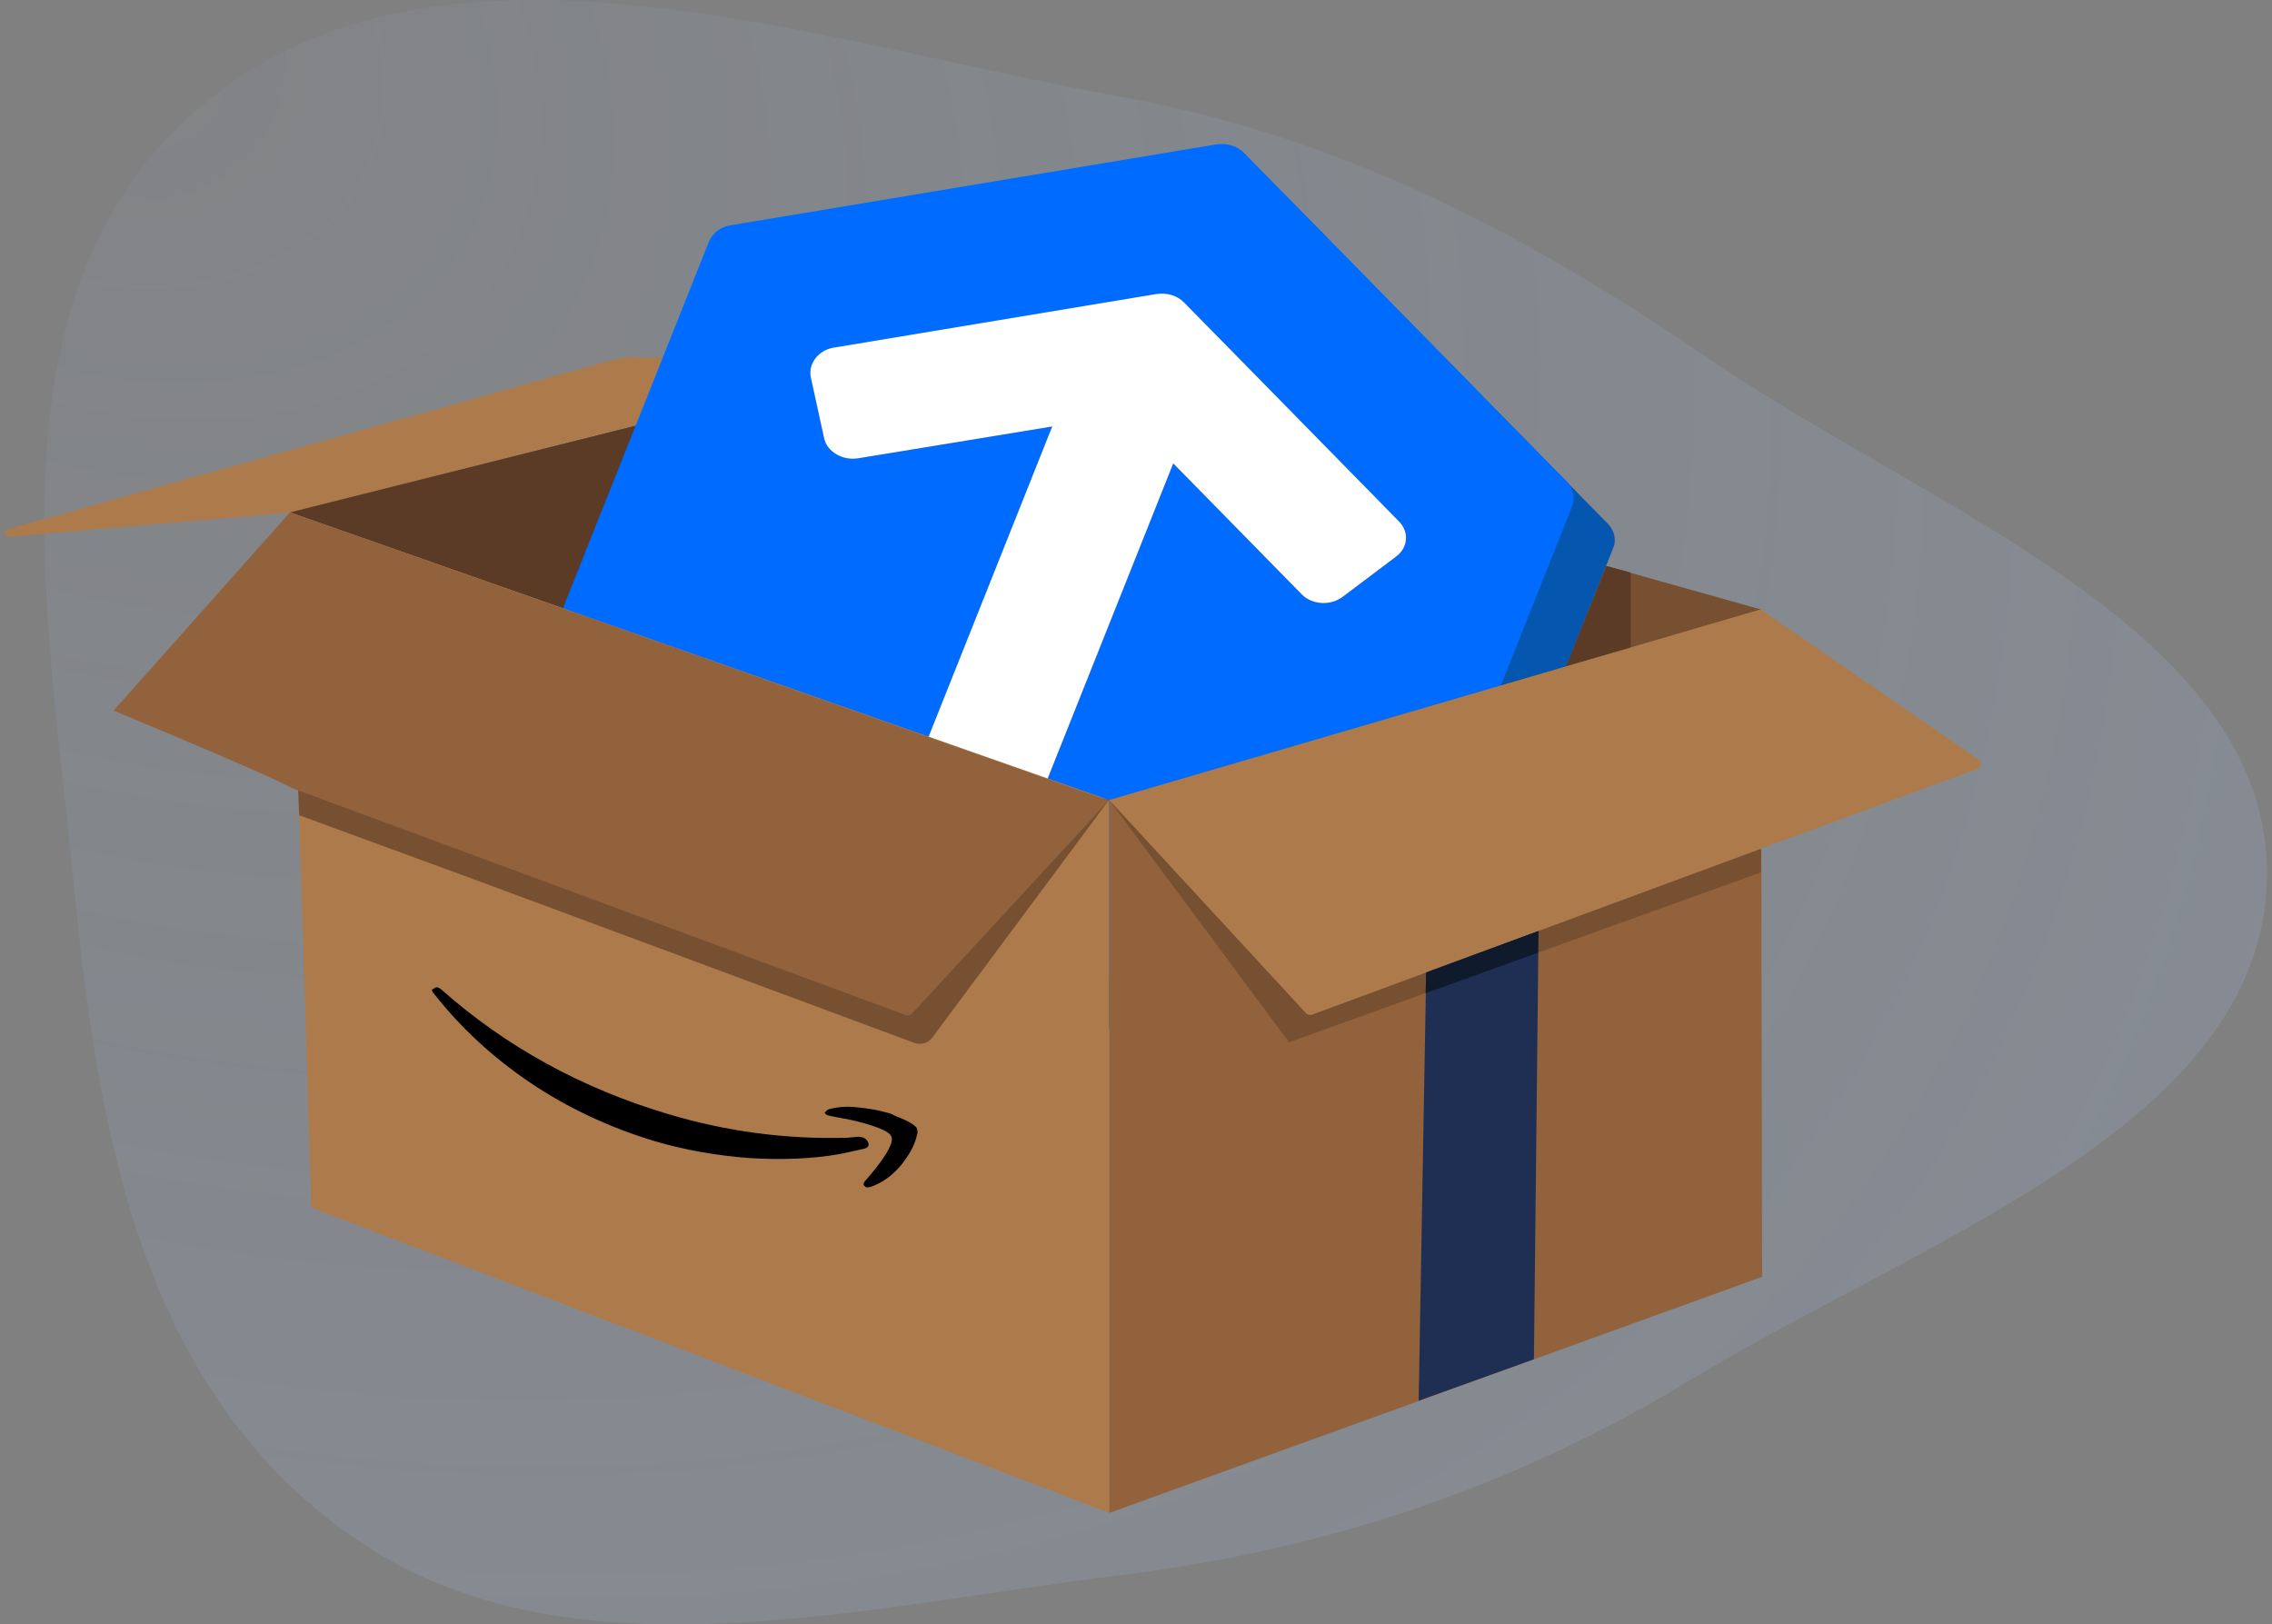 <svg width="414" height="296" fill="none" xmlns="http://www.w3.org/2000/svg"><rect width="100%" height="100%" fill="#808080" stroke="none"/><path fill-rule="evenodd" clip-rule="evenodd" d="M204.004 17.587c41.032 7.421 74.709 25.48 107.782 48.03 40.459 27.587 102.167 49.58 101.276 94.513-.89 44.912-62.84 65.716-104.959 91.283-31.837 19.326-65.753 30.904-104.099 35.62-47.433 5.833-99.911 19.555-138.062-5.838-40.78-27.142-48.25-76.334-52.599-121.065C8.457 109.876-3.561 49.222 40.208 16.5 83.4-15.793 148.412 7.533 204.004 17.587Z" fill="url(#a)"/><path d="m52.838 93.37 108.348-27.177 159.687 44.865-118.742 34.731-149.293-52.42Z" fill="#774F31"/><path d="m53.153 93.37-51.34 4.422c-.944.092-1.26-1.106-.314-1.382L111.42 65.64a16.44 16.44 0 0 1 4.2-.552l45.46.92L53.153 93.37Z" fill="#AD7B4B"/><path d="M161.186 66.193v65.225L52.838 93.37l108.348-27.177Z" fill="#5B3B25"/><path d="m292.946 95.397-58.794-59.882c-1.26-1.29-3.149-1.842-5.039-1.566l-88.505 14.74c-1.89.277-3.36 1.474-3.99 3.04l-29.712 74.622c-.629 1.566-.21 3.316.945 4.606l58.794 59.881c1.26 1.29 3.149 1.842 5.039 1.566l88.505-14.74c1.89-.276 3.36-1.474 3.99-3.04l29.712-74.621c.735-1.566.315-3.317-.945-4.606Zm-31.077 13.726-9.659 7.278c-2.204 1.658-5.564 1.474-7.454-.461l-23.517-23.86-26.982 67.712c-.945 2.395-3.99 3.685-6.72 2.856l-12.073-3.685c-2.73-.829-4.2-3.501-3.255-5.896l26.982-67.712-35.276 5.804c-2.835.46-5.669-1.198-6.194-3.685l-2.415-11.055c-.525-2.488 1.365-4.975 4.2-5.436l58.793-9.765c1.89-.276 3.78.277 5.04 1.566l39.055 39.798c1.89 1.935 1.68 4.883-.525 6.541Z" fill="#0556AF"/><path d="m285.492 87.75-58.794-59.88c-1.26-1.29-3.149-1.843-5.039-1.566l-88.505 14.74c-1.89.276-3.36 1.474-3.99 3.04l-29.712 74.621c-.63 1.566-.21 3.317.945 4.606l58.794 59.882c1.26 1.289 3.149 1.842 5.039 1.566l88.505-14.74c1.89-.277 3.36-1.474 3.99-3.04l29.712-74.622c.63-1.566.315-3.316-.945-4.606Zm-31.182 13.727-9.659 7.278c-2.204 1.658-5.564 1.474-7.454-.461l-23.412-23.86-26.982 67.712c-.945 2.395-3.99 3.685-6.72 2.855l-12.073-3.685c-2.73-.829-4.2-3.5-3.255-5.896l26.982-67.711-35.381 5.803c-2.835.461-5.669-1.197-6.194-3.685l-2.415-11.055c-.525-2.487 1.365-4.974 4.2-5.435l58.793-9.765c1.89-.277 3.78.276 5.04 1.566l39.055 39.798c1.995 1.934 1.785 4.882-.525 6.541Z" fill="#006CFF"/><path d="m254.31 101.477-9.659 7.278c-2.204 1.658-5.564 1.474-7.454-.461l-23.412-23.86-26.982 67.712c-.945 2.395-3.99 3.685-6.72 2.855l-12.073-3.685c-2.73-.829-4.2-3.5-3.255-5.896l26.982-67.711-35.381 5.803c-2.835.461-5.669-1.197-6.194-3.685l-2.415-11.055c-.525-2.487 1.365-4.974 4.2-5.435l58.793-9.765c1.89-.277 3.78.276 5.039 1.566l39.056 39.798c1.995 1.934 1.785 4.882-.525 6.541Z" fill="#fff"/><path d="M202.131 145.789v129.896L56.722 220.042 52.838 93.37l149.293 52.419Z" fill="#AD7B4B"/><path d="M202.131 145.789v129.896l118.952-43.022-.21-121.605-118.742 34.731Z" fill="#91623C"/><path d="m202.131 145.789 32.756 44.128 85.986-30.954.21-26.348-118.952 13.174Z" fill="#774F31"/><path d="m320.873 111.058 39.685 27.361c.63.461.525 1.382-.21 1.658L239.192 184.85c-.42.184-.945.092-1.26-.276l-35.801-38.785 118.742-34.731Z" fill="#AD7B4B"/><path d="M79.19 180.059c.315-.276.735-.184 1.26.277 11.759 10.41 25.512 17.964 41.26 22.662 10.499 3.133 21.208 4.607 32.232 4.33.315 0 .735 0 1.26-.092.525 0 .944-.092 1.154-.092.84 0 1.47.276 1.785.921.315.645.105 1.106-.84 1.29-1.155.276-2.519.553-4.199.921-5.145.921-10.709 1.106-16.693.737-5.985-.46-11.654-1.474-17.008-3.04-8.295-2.487-15.959-6.08-22.783-10.686-6.824-4.607-12.703-10.042-17.533-16.214-.315-.277-.42-.553-.315-.829.21 0 .21-.093.42-.185Z" fill="#000"/><path d="M150.582 202.446c.105-.184.315-.277.63-.369 1.47-.368 2.94-.46 4.2-.368 2.1.184 4.199.46 6.089 1.013.525.092 1.05.277 1.47.553 2.415.921 3.675 1.658 4.095 2.303.105.369.21.737 0 1.29l-.105.46c-.42 1.567-1.365 3.225-2.835 5.067-1.575 1.843-3.36 3.133-5.46 3.87-.315.092-.524.092-.734.092-.105 0-.21-.092-.315-.185-.315-.184-.315-.46-.105-.829 2.939-3.316 4.514-5.711 4.934-7.185.105-.461.105-.922-.105-1.198-.42-.737-1.89-1.382-4.304-2.119a48.164 48.164 0 0 0-3.255-.829c-1.365-.276-2.625-.461-3.78-.737-.315-.092-.525-.184-.63-.369-.105-.092-.105-.184 0-.276l.21-.184Z" fill="#000"/><path d="m87.169 160.529 79.371 29.48c1.155.461 2.52.092 3.255-.829l32.336-43.483-148.663-22.755 1.05 25.611" fill="#774F31"/><path d="M52.838 93.37 20.71 129.483c31.707 13.174 31.917 13.911 32.652 14.187l111.602 41.272c.42.184.945.092 1.26-.276l35.801-38.785L52.838 93.37Z" fill="#91623C"/><path d="m259.875 177.204-1.365 78.029 20.998-7.554.84-78.03-20.473 7.555Z" fill="#1E2F53"/><path d="m280.243 173.611-20.473 7.37.105-3.777 20.473-7.555-.105 3.962Z" fill="#101A2D"/><path d="m292.736 103.135-7.349 18.241 11.759-3.409v-13.634l-4.41-1.198Z" fill="#5B3B25"/><defs><radialGradient id="a" cx="0" cy="0" r="1" gradientUnits="userSpaceOnUse" gradientTransform="matrix(405.115 217.422 -153.707 286.398 8.072 3.722)"><stop stop-color="#A8CBFF" stop-opacity=".04"/><stop offset="1" stop-color="#A8CBFF" stop-opacity=".16"/></radialGradient></defs></svg>